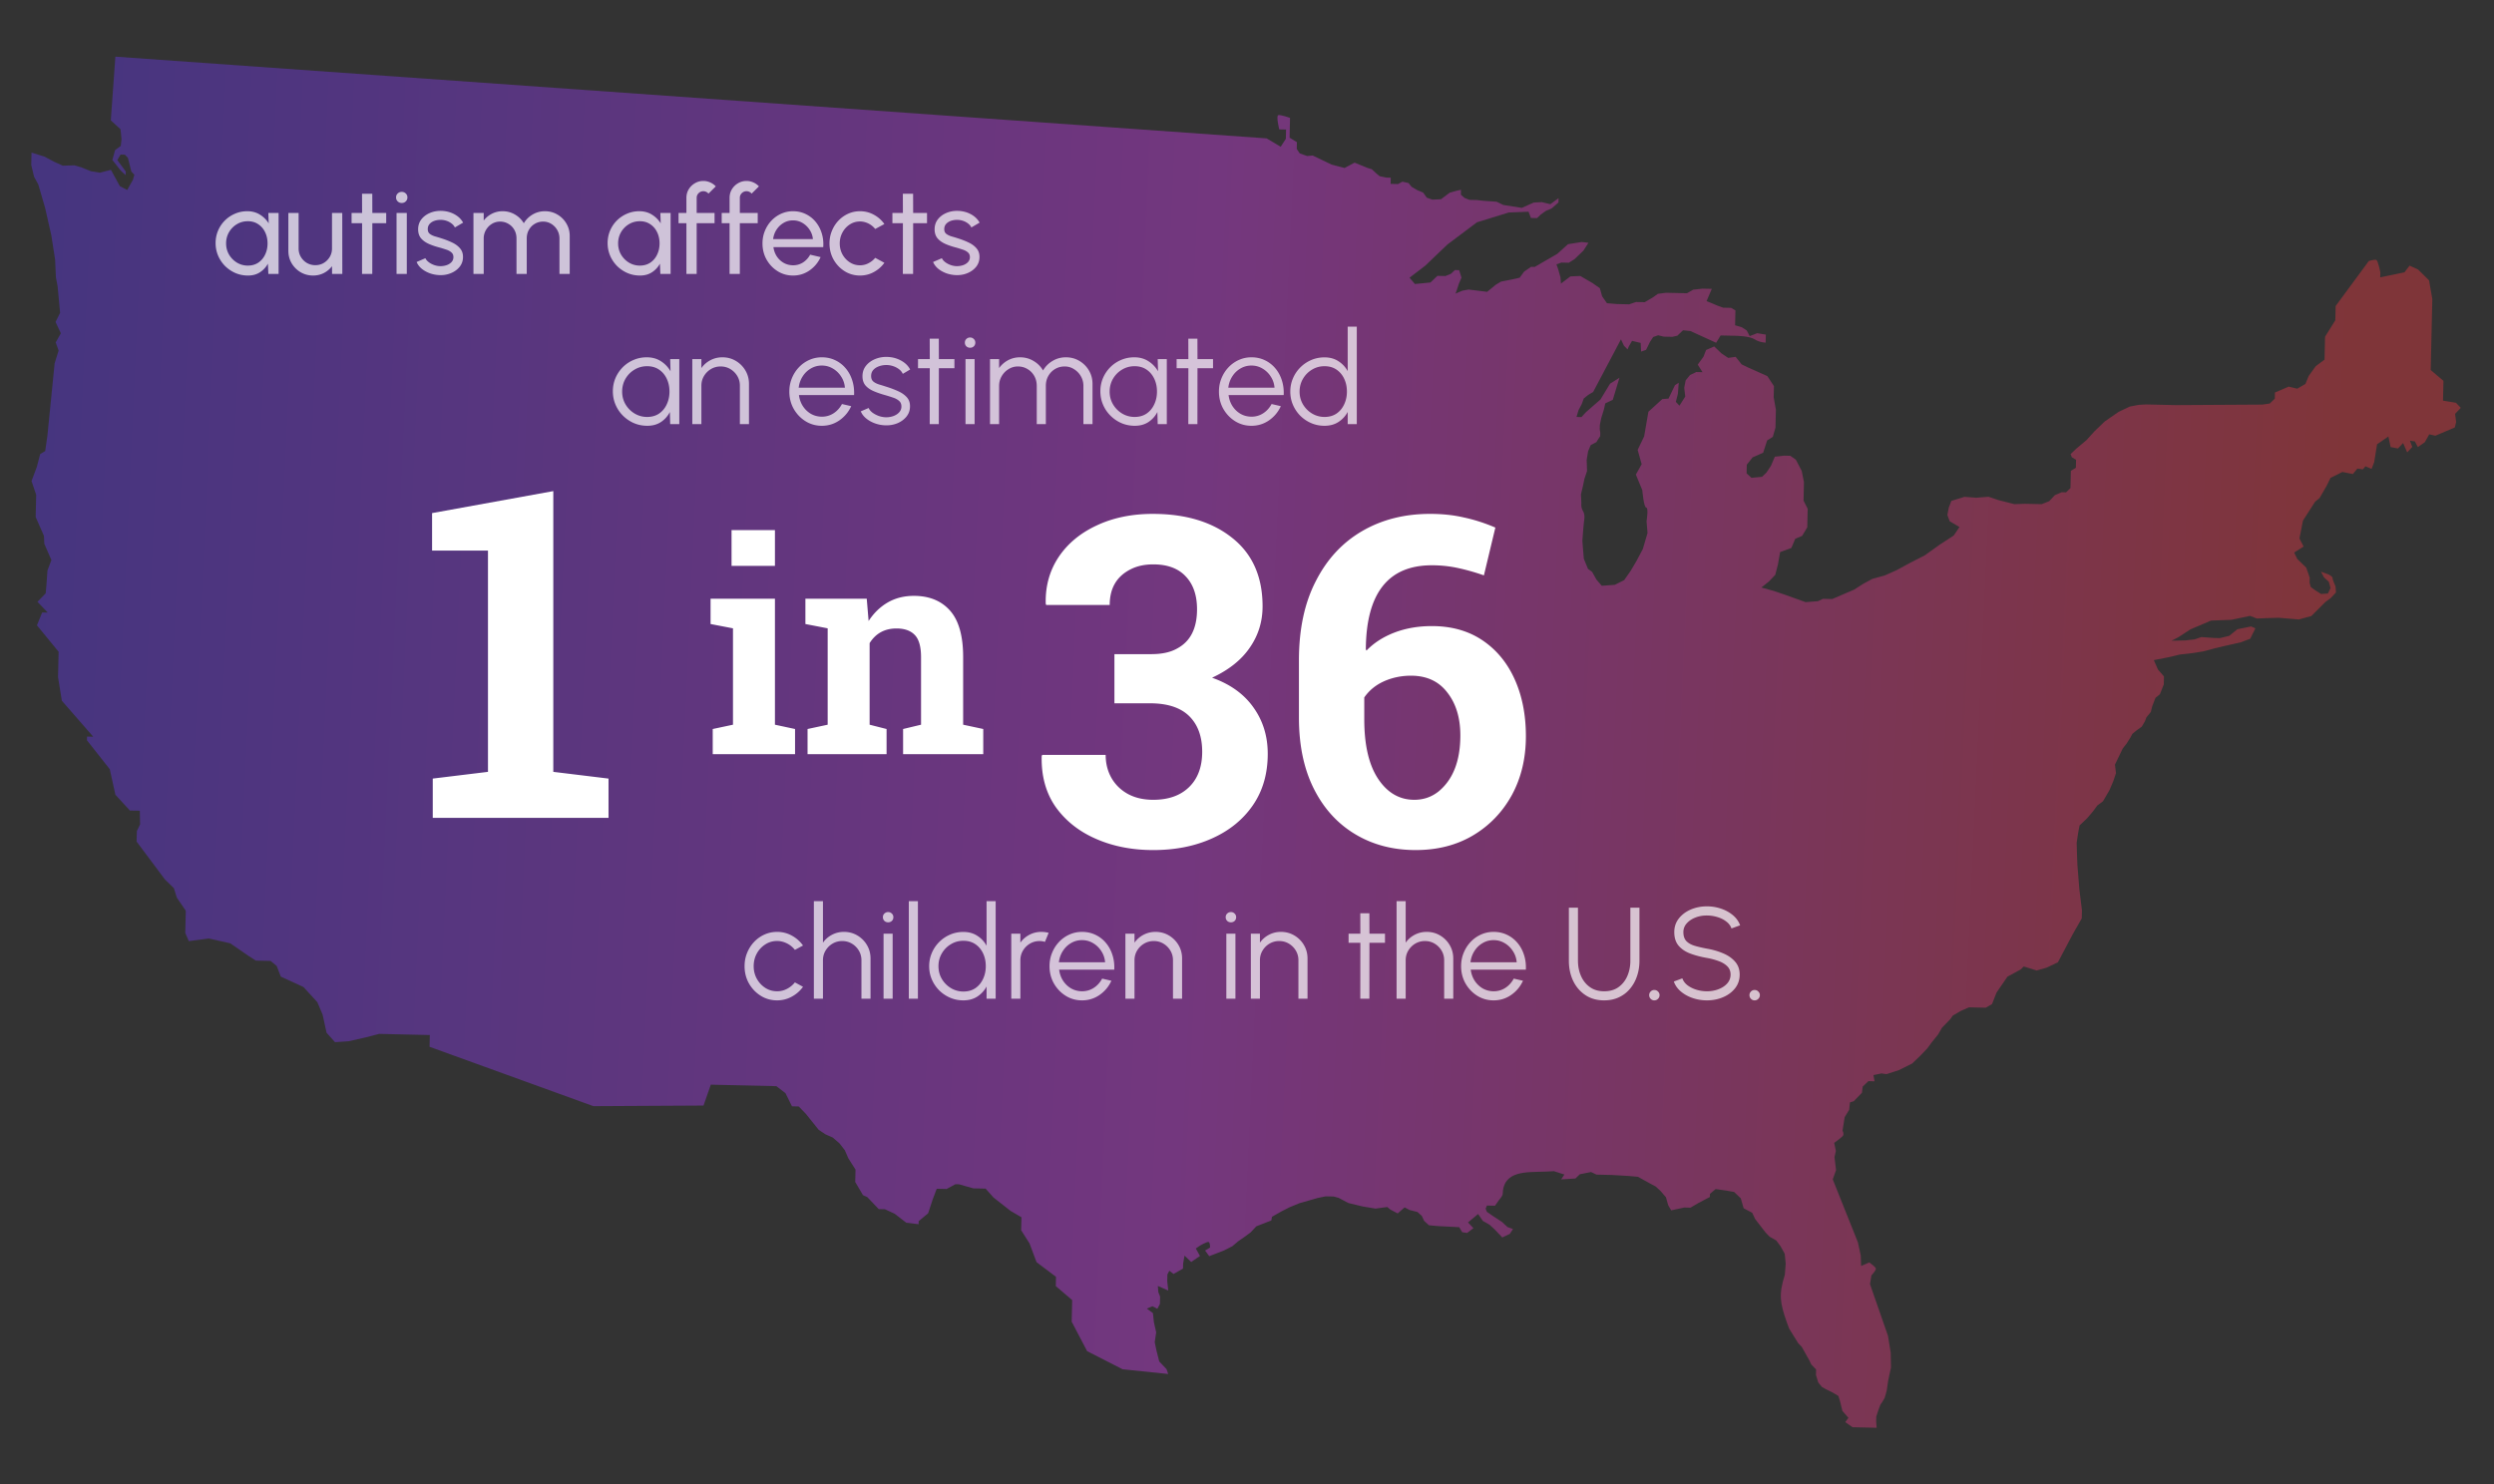 <svg xmlns="http://www.w3.org/2000/svg" width="1458" height="868" fill="none"><rect width="100%" height="100%" fill="#333333" stroke="none"/><g clip-path="url(#a)"><path fill="url(#b)" fill-opacity=".4" fill-rule="evenodd" d="m682.967 803.478-26.703-2.774-20.738-10.596-9.014-17.205.286-12.655-9.582-8.177.122-5.422-11.379-8.577-4.093-10.945-4.891-7.706.172-7.594-6.426-3.762-9.949-7.82-4.583-5.169-7.231-.163-8.265-2.357-2.169-.049-5.128 2.779-5.783-.13-2.308 6.097-2.718 8.259-5.527 4.578-.041 1.808-7.215-.888-6.752-5.218-5.729-2.659-3.614-.081-6.714-7.026-2.506-1.143-4.526-7.698.163-7.232-4.191-6.604-2.063-4.75-3.165-4.05-3.903-3.345-4.297-1.906-3.919-2.621-7.386-9.211-4.24-4.434-3.976-.09-3.805-7.684-5.334-4.099-38.319-.865-4.253 12.203-64.385.355-95.785-34.717.155-6.87-29.642-.669-7.639 1.998-10.179 2.303-7.968.542-4.94-5.536-2.294-10.543-3.089-7.305-8.118-8.863-13.246-6.089-2.392-6.203-3.549-2.973-8.676-.195-4.635-3-10.327-7.107-12.595-2.817-11.609 1.549-2.063-4.75.294-13.016-5.251-7.714-1.685-5.466-5.308-5.183-16.5-22.077.138-6.147 1.898-3.936-.182-7.965-5.784-.13-8.472-9.233-3.28-14.905-13.362-16.942.05-2.169 3.614.081-18.332-21.035-2.22-13.795.334-14.824-12.671-15.48 3.063-7.526 3.254.073-6.007-6.285 4.814-4.957.492-5.776.533-7.586 2.307-6.098-4.126-9.497-.255-4.709-4.816-10.961.294-13.017-2.712-8.019 3.079-8.25 1.979-7.551 2.932-1.745 1.289-9.012 4.208-42.23 2.34-7.545-1.701-4.739 3.014-5.36-3.106-6.582 2.653-5.365-1.457-15.589-.97-5.085-.487-10.501-2.212-14.16-3.617-15.997-4.028-13.838-2.433-4.396-1.652-6.91.163-7.231 7.542 2.34 5.72 3.023 5.011 2.284 6.876-.207 3.952 1.174 5.735 2.3 5.045.838 6.547-1.661 5.21 9.523 4.29 2.267 3.391-6.073.789-2.876-1.767-1.849-1.99-8.003L73 90.458l-2.53-.057-1.881 3.214 4.914 6.622-.05 2.169-2.834-2.596-4.922-6.26 1.576-5.753 3.31-2.458.452-3.969-.592-5.801-5.67-5.192 2.674-37.255 673.055 47.8 8.208 4.889 2.999-4.635.123-5.424-3.976-.09s-1.99-8.002-.537-8.331c1.454-.33 6.837 1.6 6.837 1.6l-.261 11.57 4.281 2.63-.09 3.977 1.75 2.572 4.305 1.544 3.261-.288 11.092 5.314 7.55 1.98 5.859-3.124 7.525 3.064 2.515.78 2.835 2.596 1.775 1.487 3.96.813 2.531.057-.082 3.616 4.335.097 2.564-1.389 3.6.805 1.758 2.21 3.212 1.882 3.581 1.527 2.104 2.942 3.23 1.158 5.071-.247 5.148-3.863 3.639-1.004 2.909-.657-.065 2.892 2.128 1.857 2.869 1.15 4.338.098 3.968.451 7.582.533 3.935 1.897 10.812 1.691 3.126-1.395 3.817-1.704 4.708-.255 5.035 1.199 4.781-3.51-.057 2.531-4.058 3.526-3.287 1.373-2.939 2.104-2.218 2.12-3.617-.081-1.364-3.649-11.582.462-18.577 5.731-17.289 12.993-12.941 12.369-9.198 7.029 3.171 3.688 9.062-.879 4.066-3.887 4.7.106 3.285-1.375 2.218-2.121 2.531.057 1.347 4.372-1.527 3.585-1.165 3.59-.773 2.154 4.017-1.718 3.631-.643 10.82 1.331 5.16-4.224 2.931-1.745 6.54-1.299 4.362-.985 2.613-3.561 4.041-2.801 2.169.049 13.194-7.66 6.276-5.648 7.984-1.266 3.968.452-2.996 4.635-5.176 4.946-3.301 2.096-4.338-.098-2.918 1.021 1.021 2.915 1.339 4.734.28 3.623 5.519-4.217 5.792-.228 7.141 4.14 4.273 2.988 1.339 4.734 2.803 4.042 5.775.493 7.231.163 4.008-1.356 5.059.114 4.766-2.787 2.942-2.104 4.716-.618 12.29.277 3.663-2.088 5.441-.599 5.42.123-3.055 7.164 2.865 1.151 3.58 1.527 3.23 1.16 4.7.106 2.5 1.502-.2 8.678 3.96 1.173 2.85 1.873 1.73 3.296 4.38-1.709 5.05.835-.11 4.701s-3.62-.082-6.47-1.954c-2.85-1.873-10.44-2.044-10.44-2.044l-9.4-.212-2.63 4.281-15.03-6.85-4.33-.46-3.329 3.182-2.906.656-5.062-.114-3.236-.795-2.917 1.018-1.873 2.853-2.275 4.649-2.917 1.021-.248-5.071-5.035-1.198-1.88 3.212-.765 1.791-2.12-2.218-1.725-3.656-16.247 30.743-2.931 1.745-2.58 2.112-1.159 3.228-1.889 3.574-1.173 3.953 2.89.065 2.596-2.834 4.428-3.878 4.058-3.528 5.636-9.277 5.503-3.492-3.908 12.932-4.387 2.071-.806 3.602-1.559 5.027-.814 3.961-.057 2.531.313 2.178-.04 1.807-2.251 3.569-3.296 1.734-1.527 3.582-.835 5.047.212 6.516-1.551 4.666-.813 3.96-1.198 5.039.248 5.071s-.419 2.52.977 4.722c1.399 2.203.593 5.804.593 5.804l-.468 4.69-.517 6.862.281 3.623.569 6.887 2.397 5.841 2.49 1.867 2.434 4.396 3.173 3.689 7.606-.553 5.487-2.769 3.739-5.343 3.383-5.711 3.777-7.151 2.743-9.342-.566-6.886s1.263-7.93-.182-7.962c-1.448-.033-2.303-10.18-2.303-10.18l-3.772-9.13 3.391-6.073-2.341-8.373 3.794-7.875 2.495-14.413 8.124-7.412 3.622-.28 3.796-7.872 2.202-1.397-.509 6.497-1.192 4.677 2.12 2.218 3.378-5.348-.61-5.08.822-4.322 2.601-3.196 3.658-1.726 3.614.082-2.795-4.404 3.361-4.628 1.535-3.944 4.748-2.064 4.25 4.075 3.92 2.621 4.35-.626 3.52 4.421 3.93 1.897 11.1 4.954 3.85 5.874-.15 6.508 1.29 7.265-.24 10.485-1.57 5.39-3.3 2.096-2.33 7.183-6.21 2.752-3.36 4.266-.11 5.063 2.84 2.597 6.16-.586 2.59-2.474 2.61-3.92 2.3-5.373 5.44-.602 3.61.082 3.21 2.242 3.46 6.59 1.3 6.541-.24 10.848 2.42 4.755-.24 10.847-3.01 4.998-4.02 1.717-2.29 5.374-6.56 2.384-1.25 7.208-1.58 6.114-3.71 3.895-4.42 3.517 7.19 1.971 6.82 2.324 11.84 4.249 7.25-.561 2.92-1.38 5.42.122 12.79-5.501 5.5-3.493 5.13-2.779 7.27-2.006 6.95-3.098 7.68-4.168 8.79-4.505 8.82-6.312 8.07-5.243 3.37-4.99-5.71-3.383-1.36-3.647.82-4.323 1.53-3.944 7.65-2.36 6.86.517 7.25-.561 5.74 1.938 9.35 2.381 6.16-.223 9.75.22 4.38-1.709 3.34-3.542 4.02-1.717 2.53.057 2.58-2.475.23-10.123 2.93-1.745.11-4.698-2.5-1.505-.68-1.824 3.33-3.179 5.9-4.933 4.82-5.316 5.91-5.656 8.08-5.605 6.58-3.106 5.09-.972 4.35-.264 17.35.391 50.64-.303 4.35-.623 2.96-2.829.08-3.614 8.04-3.439 5.03 1.201 4.77-2.788 1.91-4.66 4.11-5.694 5.15-3.863.3-13.379 6-9.63.19-8.316 19.4-26.33s3.28-1.013 4.36-.627c1.08.387 2.37 7.29 2.37 7.29l-.07 2.891 14.17-2.935 2.98-3.912 5.01 2.284 6.37 6.293 1.93 10.894-.94 41.581 7.45 6.318-.26 11.568 7.57 1.258 2.82 2.959-3.33 3.541.62 4.717-.8 3.236-11.32 4.811-3.6-.806-2.63 4.644-4.05 2.801-1.73-3.294-2.88-.427 1.36 3.647-2.97 3.191-2.4-5.482-2.97 3.19-4.32-.822-1.31-6.179-6.61 4.554-1.69 10.453-1.53 3.944-3.58-1.527-1.49 1.775-3.24-.436-2.61 3.196-6.12-1.222-6.95 3.46-2.27 4.652-4.14 7.142-2.58 2.113-7.12 11.051-2.05 10.445 2.43 4.758-5.51 3.492 1.73 3.658 5.31 5.183 2.04 5.836-.07 2.891.66 2.547 2.5 1.865 3.56 2.251 3.98-.272 1.53-3.22-1.01-3.643-2.83-2.593-1.74-3.297 4.31 1.546s2.5 1.141 2.48 2.227c-.03 1.083 1.7 4.739 1.7 4.739l.28 3.625-2.96 3.188-3.31 2.458-8.14 8.136-7.28 2.007-11.92-.994-6.87.207-5.79.232-3.95-1.535-10.9 2.284-11.94.455-12.06 5.153-6.97 4.546-4.03 2.079 7.96-.182 5.44-.599 4.01-1.359 7.59.534 3.25.073 5.45-1.323 4.79-3.871 7.99-1.628 2.51 1.141-3.03 6.081-5.47 2.047-10.18 2.303-5.45 1.323-6.19 1.669-5.81.955-7.98.904-6.91 1.655-8.35 1.62 2.41 5.479 3.52 4.059-.1 4.701-2.3 5.735-2.58 2.112-1.92 5.023-.8 3.236-2.6 3.198-.78 2.154-1.88 3.212-2.94 2.104-2.58 2.112-1.13 2.145-2.25 3.566-2.24 2.845-4.55 9.46.61 4.92-1.55 4.668-2.29 5.374-3.76 6.426-3.31 2.458-2.61 3.558-3.35 3.906-4.43 4.238-.82 4.323-.86 5.771.2 7.238.23 5.792 1.13 14.135 1.53 12.334-.11 4.701-5.27 9.285-8.69 16.443-6.58 3.109-5.82 1.677-7.55-2.341-1.84 1.767-7.69 4.168-6.36 9.263-2.69 6.81-3.66 2.088-9.76-.22-4.75 2.063-4.76 2.788-1.5 2.136-4.81 4.957-2.26 3.928-3.72 4.617-2.62 3.56-4.07 4.25-4.8 4.592-7.69 3.808-7.28 2.365-2.89-.424-4.72.977.64 3.631-3.61-.081-3.33 3.182-.44 3.607-4.81 4.957-2.19.672-.46 4.33-2.63 4.282-1.26 7.93s1.04 1.834.29 2.901c-.74 1.067-5.15 4.225-5.15 4.225l.97 4.725-.8 3.599.91 7.616-1.93 5.384 14.72 36.87 1.64 7.632.22 6.155 4.75-2.064s3.92 2.621 3.89 3.705c-.02 1.086-2.62 3.922-2.62 3.922l-.83 5.044 10.53 30.263 1.58 9.802.17 8.686-1.62 7.562-.85 5.768s-.8 3.236-1.19 4.314c-.38 1.075-2.62 4.282-2.62 4.282l-1.16 3.228-1.17 3.591-.06 2.893.28 3.623-14.1-.318-2.14-1.494-2.13-1.495 1.86-2.49-3.52-4.059-1.33-5.457-1.01-3.278s-4.28-2.629-5.36-3.016c-1.07-.386-4.28-2.267-4.28-2.267l-2.12-2.577-1.35-4.372.08-3.256-2.83-2.955-1.03-2.197-4.52-8.06-2.12-2.218-5.24-8.438-1.36-3.648c-4.04-11.559-4.83-16.257-1.18-27.882l.51-6.5-.59-5.8-2.44-4.396-2.46-3.31-3.92-2.259-2.48-2.589-5.97-7.733-1.73-3.656-5-2.645-1.68-5.825-3.89-3.705-4.69-.83-6.12-.863-3.321 2.82-.041 1.808-6.589 3.471-4.765 2.784-3.614-.081-7.634 1.636-1.742-2.932-1.339-4.733-3.17-3.689-2.836-2.596-2.86-1.514-7.501-4.148-5.416-.482-9.751-.582-9.038-.204-3.219-1.521-6.54 1.301-2.588 2.474-8.33.534 1.872-2.85-6.104-1.949-5.067.248c-10.744.429-24.576-.907-24.894 13.186-.024 1.083-2.25 3.566-2.25 3.566l-2.243 3.207-4.697-.106-.765 1.791.684 1.823 2.133 1.495 1.07.748 5.701 3.745 3.19 2.967 3.227 1.157-1.872 2.853-4.387 2.071-4.594-4.807-2.833-2.596-3.93-2.26-2.8-4.042-5.897 4.933 3.178 3.326-3.679 2.812-2.885-.427-1.742-2.935-12.282-.639-5.416-.482-2.833-2.596-1.382-2.927-2.479-2.226-4.676-1.189-2.86-1.514-4.058 3.528-4.289-2.267-1.774-1.489-6.894.931-7.565-1.258-8.274-1.995-5.718-3.021-2.876-.789-4.7-.106-4.725.977-10.556 3.019-5.841 2.401-4.757 2.425-5.494 3.131-.411 2.161-8.758 3.419-3.334 3.544-3.312 2.456-4.041 2.803-3.317 2.821-4.757 2.422-8.758 3.422-2.458-3.313 2.934-1.742s.074-3.253-1.012-3.277c-1.083-.025-4.746 2.063-4.746 2.063l-2.572 1.751 2.433 4.396-5.144 3.5-3.894-3.704-.83 4.681-.065 2.894-5.495 3.133-2.49-1.867-1.132 2.145-.09 3.977.599 5.441-6.088-2.67.28 3.623 1.026 2.556-.098 4.339-1.51 2.861-2.858-1.514-3.287 1.375 3.557 2.613.601 5.438 1.315 5.817-.852 5.771.977 4.723 1.66 6.549 4.24 4.437 1.021 2.918Z" clip-rule="evenodd"/><path fill="#fff" fill-opacity=".7" d="M558.869 160.88a19.11 19.11 0 0 1-5.638-1.071c-1.808-.666-3.402-1.558-4.782-2.676-1.356-1.142-2.344-2.451-2.962-3.926l5.139-2.212c.357.808.999 1.57 1.927 2.283.928.714 1.998 1.285 3.212 1.713 1.213.429 2.438.643 3.675.643 1.309 0 2.534-.202 3.676-.607 1.142-.404 2.07-.999 2.784-1.784.737-.809 1.106-1.773 1.106-2.891 0-1.189-.405-2.117-1.214-2.783-.785-.69-1.784-1.226-2.997-1.606a81.04 81.04 0 0 0-3.64-1.142c-2.451-.619-4.639-1.356-6.567-2.213-1.927-.88-3.449-1.986-4.567-3.319-1.095-1.356-1.642-3.081-1.642-5.174 0-2.213.607-4.128 1.82-5.746 1.237-1.617 2.855-2.867 4.853-3.747 1.999-.88 4.14-1.32 6.424-1.32 2.879 0 5.508.618 7.887 1.856 2.379 1.237 4.151 2.914 5.317 5.031l-4.818 2.82c-.404-.857-1.023-1.606-1.855-2.249a9.79 9.79 0 0 0-2.855-1.57 10.4 10.4 0 0 0-3.283-.607c-1.38-.047-2.677.131-3.89.536-1.19.404-2.153 1.023-2.891 1.855-.714.809-1.071 1.82-1.071 3.034 0 1.189.381 2.093 1.142 2.712.786.618 1.797 1.118 3.034 1.499 1.261.357 2.629.773 4.104 1.249a46.655 46.655 0 0 1 6.066 2.391c1.88.904 3.391 2.034 4.533 3.39 1.165 1.356 1.736 3.033 1.713 5.032 0 2.189-.655 4.104-1.963 5.745-1.309 1.618-3.01 2.855-5.103 3.712-2.07.856-4.295 1.237-6.674 1.142Zm-16.933-30.369h-8.101l-.035 29.691h-5.996l.036-29.691h-6.138v-5.996h6.138l-.036-11.205h5.996l.035 11.205h8.101v5.996Zm-30.281 20.269 5.353 2.891c-1.618 2.26-3.676 4.068-6.174 5.424-2.474 1.356-5.162 2.035-8.065 2.035-3.283 0-6.281-.845-8.993-2.534-2.688-1.689-4.841-3.95-6.459-6.781-1.594-2.855-2.391-6.007-2.391-9.457 0-2.617.464-5.055 1.392-7.315.927-2.284 2.2-4.283 3.818-5.996a17.935 17.935 0 0 1 5.71-4.068c2.165-.975 4.473-1.463 6.923-1.463 2.903 0 5.591.678 8.065 2.034 2.498 1.356 4.556 3.176 6.174 5.46l-5.353 2.891c-1.142-1.404-2.498-2.486-4.068-3.248-1.57-.761-3.176-1.142-4.818-1.142-2.212 0-4.223.595-6.031 1.785-1.784 1.165-3.2 2.724-4.247 4.675-1.046 1.95-1.57 4.08-1.57 6.387 0 2.308.524 4.437 1.57 6.388 1.071 1.927 2.498 3.474 4.283 4.64 1.808 1.165 3.806 1.748 5.995 1.748 1.761 0 3.414-.404 4.96-1.213a12.719 12.719 0 0 0 3.926-3.141Zm-48.057 10.35c-3.284 0-6.281-.845-8.993-2.534-2.689-1.689-4.842-3.95-6.46-6.781-1.594-2.855-2.391-6.007-2.391-9.457 0-2.617.464-5.055 1.392-7.315.928-2.284 2.201-4.283 3.819-5.996a17.92 17.92 0 0 1 5.709-4.068c2.165-.975 4.473-1.463 6.924-1.463 2.688 0 5.15.547 7.387 1.642a16.675 16.675 0 0 1 5.781 4.496c1.618 1.927 2.819 4.163 3.604 6.709.809 2.546 1.107 5.27.892 8.172h-29.12c.286 2.023.952 3.831 1.999 5.425a11.81 11.81 0 0 0 3.997 3.747c1.641.928 3.461 1.403 5.46 1.427 2.141 0 4.08-.547 5.816-1.641 1.737-1.119 3.141-2.641 4.211-4.568l6.103 1.427c-1.428 3.164-3.581 5.758-6.459 7.78-2.879 1.998-6.103 2.998-9.671 2.998Zm-11.634-21.305h23.267a11.672 11.672 0 0 0-1.927-5.46 12.633 12.633 0 0 0-4.175-3.997c-1.689-.999-3.533-1.499-5.531-1.499-1.999 0-3.831.488-5.496 1.463-1.665.976-3.045 2.296-4.14 3.961-1.07 1.642-1.736 3.486-1.998 5.532Zm-19.456-24.124v8.814h10.456v5.996h-10.456v29.691h-5.996v-29.691h-4.603v-5.996h4.603v-8.814c0-1.832.44-3.486 1.321-4.961a10.147 10.147 0 0 1 3.604-3.568c1.523-.904 3.188-1.357 4.996-1.357 1.332 0 2.629.274 3.89.821a9.563 9.563 0 0 1 3.354 2.356l-4.282 4.246a3.177 3.177 0 0 0-1.32-1.035 3.637 3.637 0 0 0-1.642-.392c-1.071 0-1.998.38-2.784 1.142-.761.761-1.141 1.677-1.141 2.748Zm-25.232 0v8.814h10.456v5.996h-10.456v29.691h-5.995v-29.691h-4.604v-5.996h4.604v-8.814c0-1.832.44-3.486 1.32-4.961a10.155 10.155 0 0 1 3.604-3.568c1.523-.904 3.188-1.357 4.997-1.357a9.68 9.68 0 0 1 3.889.821c1.261.524 2.379 1.309 3.355 2.356l-4.282 4.246a3.187 3.187 0 0 0-1.321-1.035 3.63 3.63 0 0 0-1.641-.392c-1.071 0-1.999.38-2.784 1.142-.761.761-1.142 1.677-1.142 2.748Zm-21.229 8.814h5.995v35.687h-5.995l-.25-6.031a13.65 13.65 0 0 1-4.639 5.031c-1.951 1.285-4.282 1.928-6.995 1.928-2.617 0-5.067-.488-7.351-1.464a19.946 19.946 0 0 1-6.067-4.104 19.437 19.437 0 0 1-4.068-6.066c-.975-2.284-1.463-4.747-1.463-7.387 0-2.546.476-4.949 1.427-7.209a18.361 18.361 0 0 1 3.962-5.924 18.598 18.598 0 0 1 5.924-3.997c2.236-.975 4.639-1.463 7.208-1.463 2.808 0 5.27.666 7.387 1.998a15.717 15.717 0 0 1 5.139 5.104l-.214-6.103Zm-11.991 30.798c2.356 0 4.39-.571 6.103-1.713 1.737-1.166 3.069-2.736 3.997-4.711.951-1.975 1.427-4.151 1.427-6.531 0-2.426-.476-4.615-1.427-6.566-.952-1.975-2.296-3.533-4.033-4.675-1.713-1.166-3.735-1.748-6.067-1.748-2.355 0-4.496.582-6.423 1.748a13.046 13.046 0 0 0-4.604 4.711c-1.118 1.951-1.677 4.128-1.677 6.53 0 2.403.583 4.592 1.749 6.567a13.423 13.423 0 0 0 4.639 4.675c1.927 1.142 4.032 1.713 6.316 1.713Zm-97.274 4.889v-35.687h5.995v4.461a13.711 13.711 0 0 1 4.746-3.961c1.928-.999 4.021-1.499 6.281-1.499 2.641 0 5.056.642 7.245 1.927 2.188 1.285 3.913 2.986 5.174 5.103 1.261-2.117 2.974-3.818 5.139-5.103 2.189-1.285 4.592-1.927 7.209-1.927 2.688 0 5.127.654 7.315 1.963a14.39 14.39 0 0 1 5.211 5.21c1.308 2.189 1.962 4.627 1.962 7.316v22.197h-5.995v-20.77c0-1.76-.428-3.39-1.285-4.889a10.05 10.05 0 0 0-3.461-3.604c-1.451-.904-3.057-1.356-4.818-1.356-1.76 0-3.366.428-4.818 1.284-1.451.833-2.605 1.999-3.461 3.498-.857 1.475-1.285 3.164-1.285 5.067v20.77h-5.995v-20.77c0-1.903-.428-3.592-1.285-5.067a9.145 9.145 0 0 0-3.497-3.498c-1.451-.856-3.057-1.284-4.818-1.284a9.052 9.052 0 0 0-4.818 1.356 10.05 10.05 0 0 0-3.461 3.604 9.683 9.683 0 0 0-1.285 4.889v20.77h-5.995Zm-19.854.678a19.11 19.11 0 0 1-5.638-1.071c-1.808-.666-3.402-1.558-4.782-2.676-1.356-1.142-2.343-2.451-2.962-3.926l5.139-2.212c.357.808.999 1.57 1.927 2.283.928.714 1.998 1.285 3.212 1.713 1.213.429 2.438.643 3.675.643 1.309 0 2.534-.202 3.676-.607 1.142-.404 2.07-.999 2.784-1.784.737-.809 1.106-1.773 1.106-2.891 0-1.189-.404-2.117-1.213-2.783-.785-.69-1.785-1.226-2.998-1.606a81.04 81.04 0 0 0-3.64-1.142c-2.451-.619-4.639-1.356-6.566-2.213-1.927-.88-3.45-1.986-4.568-3.319-1.095-1.356-1.642-3.081-1.642-5.174 0-2.213.607-4.128 1.82-5.746 1.237-1.617 2.855-2.867 4.854-3.747 1.998-.88 4.139-1.32 6.423-1.32 2.879 0 5.508.618 7.887 1.856 2.379 1.237 4.151 2.914 5.317 5.031l-4.818 2.82c-.404-.857-1.023-1.606-1.855-2.249a9.79 9.79 0 0 0-2.855-1.57 10.4 10.4 0 0 0-3.283-.607c-1.38-.047-2.677.131-3.89.536-1.19.404-2.153 1.023-2.891 1.855-.713.809-1.07 1.82-1.07 3.034 0 1.189.38 2.093 1.142 2.712.785.618 1.796 1.118 3.033 1.499 1.261.357 2.629.773 4.104 1.249a46.727 46.727 0 0 1 6.067 2.391c1.879.904 3.39 2.034 4.532 3.39 1.166 1.356 1.737 3.033 1.713 5.032 0 2.189-.655 4.104-1.963 5.745-1.309 1.618-3.01 2.855-5.103 3.712-2.07.856-4.294 1.237-6.674 1.142Zm-25.103-36.365h5.996v35.687h-5.996v-35.687Zm3.069-5.817c-.951 0-1.748-.309-2.391-.928-.642-.618-.963-1.391-.963-2.319 0-.928.321-1.701.963-2.32.643-.618 1.428-.928 2.356-.928.927 0 1.713.31 2.355.928.642.619.963 1.392.963 2.32 0 .928-.321 1.701-.963 2.319-.619.619-1.392.928-2.32.928Zm-9.118 11.813h-8.1l-.036 29.691h-5.995l.035-29.691h-6.138v-5.996h6.138l-.035-11.205h5.995l.036 11.205h8.1v5.996Zm-57.202 16.13v-22.126h5.995v20.805c0 1.809.44 3.45 1.321 4.925a10.039 10.039 0 0 0 3.533 3.533c1.498.857 3.14 1.285 4.924 1.285 1.808 0 3.438-.428 4.889-1.285a10.047 10.047 0 0 0 3.533-3.533c.881-1.475 1.321-3.116 1.321-4.925v-20.805h5.995l.036 35.687h-5.996l-.035-4.533c-1.261 1.666-2.855 2.998-4.782 3.997-1.927.976-4.009 1.463-6.245 1.463-2.665 0-5.104-.642-7.316-1.927a14.965 14.965 0 0 1-5.246-5.245c-1.285-2.189-1.927-4.628-1.927-7.316Zm-11.701-22.126h5.995v35.687h-5.995l-.25-6.031a13.65 13.65 0 0 1-4.639 5.031c-1.951 1.285-4.282 1.928-6.994 1.928-2.617 0-5.068-.488-7.352-1.464a19.946 19.946 0 0 1-6.067-4.104 19.437 19.437 0 0 1-4.068-6.066c-.975-2.284-1.463-4.747-1.463-7.387 0-2.546.476-4.949 1.428-7.209a18.358 18.358 0 0 1 3.961-5.924 18.598 18.598 0 0 1 5.924-3.997c2.236-.975 4.639-1.463 7.208-1.463 2.808 0 5.27.666 7.387 1.998a15.717 15.717 0 0 1 5.139 5.104l-.214-6.103Zm-11.99 30.798c2.355 0 4.389-.571 6.102-1.713 1.737-1.166 3.069-2.736 3.997-4.711.951-1.975 1.427-4.151 1.427-6.531 0-2.426-.476-4.615-1.427-6.566-.952-1.975-2.296-3.533-4.033-4.675-1.713-1.166-3.735-1.748-6.066-1.748-2.356 0-4.497.582-6.424 1.748a13.046 13.046 0 0 0-4.604 4.711c-1.118 1.951-1.677 4.128-1.677 6.53 0 2.403.583 4.592 1.749 6.567a13.432 13.432 0 0 0 4.639 4.675c1.927 1.142 4.033 1.713 6.317 1.713Z"/><path fill="#fff" d="M323.462 287.183v164.172l32.283 3.937v22.965H252.991v-22.965l32.283-3.937V321.96h-32.677v-21.916l70.865-12.861ZM508.38 423.785l9.911 2.52v14.698h-46.194v-14.698l11.759-2.52v-56.356l-13.018-2.52v-14.782h35.863l1.092 13.018c3.023-4.647 6.747-8.258 11.17-10.834 4.479-2.576 9.575-3.864 15.286-3.864 9.015 0 16.07 2.884 21.165 8.651 5.095 5.767 7.643 14.81 7.643 27.129v39.558l11.758 2.52v14.698H527.95v-14.698l10.498-2.52v-39.474c0-6.104-1.203-10.415-3.611-12.935-2.408-2.575-5.991-3.863-10.751-3.863-6.887 0-12.122 2.855-15.706 8.567v47.705Zm-80.713-92.891v-20.913h25.365v20.913h-25.365Zm25.365 19.233v73.658l11.758 2.52v14.698h-48.125v-14.698l11.842-2.52v-56.356l-13.102-2.52v-14.782h37.627Zm374.576 146.964c-13.298 0-25.109-3.106-35.432-9.317-10.324-6.212-18.373-15.092-24.147-26.641-5.774-11.548-8.661-25.371-8.661-41.469v-33.595c0-18.11 3.28-33.508 9.842-46.194 6.474-12.773 15.485-22.528 27.034-29.265 11.548-6.736 24.803-10.105 39.763-10.105 7.174 0 13.779.7 19.816 2.1 6.124 1.312 12.248 3.281 18.373 5.906l-6.693 27.952a129.769 129.769 0 0 0-14.698-4.199c-5.075-1.138-10.324-1.706-15.748-1.706-25.547 0-38.407 16.404-38.582 49.212l.393.656c4.287-4.462 9.712-7.962 16.273-10.499 6.649-2.537 13.955-3.806 21.916-3.806 11.461 0 21.303 2.756 29.527 8.268 8.224 5.512 14.523 13.123 18.898 22.834 4.374 9.712 6.561 20.823 6.561 33.333 0 12.774-2.712 24.191-8.136 34.252-5.512 10.061-13.123 17.979-22.835 23.753-9.623 5.687-20.778 8.53-33.464 8.53Zm-.787-29.396c5.424 0 10.192-1.662 14.304-4.987 8.399-6.999 12.598-17.891 12.598-32.677 0-10.236-2.537-18.591-7.611-25.065-4.987-6.561-12.073-9.842-21.26-9.842-3.849 0-7.567.525-11.154 1.575-7.087 2.099-12.467 5.817-16.142 11.154v12.73c0 15.135 2.712 26.771 8.136 34.908 5.425 8.136 12.468 12.204 21.129 12.204Zm-152.623 29.396c-12.248 0-23.316-2.143-33.202-6.43-9.973-4.287-17.891-10.499-23.753-18.635-5.774-8.224-8.53-18.154-8.267-29.79l.262-.787h37.139c0 4.986 1.137 9.492 3.412 13.517 2.274 3.937 5.468 7.042 9.58 9.317 4.199 2.275 9.142 3.412 14.829 3.412 8.836 0 15.792-2.45 20.866-7.349 5.162-4.987 7.743-11.898 7.743-20.735 0-8.923-2.538-15.879-7.612-20.865-5.074-4.987-12.729-7.481-22.966-7.481h-20.734v-28.74h21.522c6.212 0 11.242-1.093 15.092-3.28 7.786-4.112 11.679-11.767 11.679-22.966 0-8.136-2.187-14.523-6.561-19.16-4.375-4.724-10.718-7.086-19.029-7.086-5.074 0-9.493.962-13.254 2.887-8.137 4.112-12.205 11.067-12.205 20.866H611.6l-.262-.788c-.263-10.148 2.231-19.203 7.48-27.165 5.249-7.874 12.642-14.042 22.178-18.504 9.624-4.549 20.604-6.824 32.939-6.824 19.335 0 34.864 4.725 46.588 14.173 11.723 9.362 17.585 22.66 17.585 39.895 0 8.924-2.493 16.973-7.48 24.147-4.9 7.174-12.249 13.035-22.047 17.585 10.586 3.762 18.635 9.536 24.146 17.322 5.6 7.787 8.399 16.842 8.399 27.166 0 11.635-2.887 21.653-8.661 30.052-5.774 8.398-13.736 14.873-23.884 19.422-10.061 4.549-21.522 6.824-34.383 6.824Z"/><path fill="#fff" fill-opacity=".7" d="M391.796 210h5.32v38h-5.32l-.19-7.068a15.463 15.463 0 0 1-5.206 5.852c-2.229 1.469-4.889 2.204-7.98 2.204-2.787 0-5.396-.519-7.828-1.558a20.77 20.77 0 0 1-6.422-4.37 20.24 20.24 0 0 1-4.332-6.422c-1.039-2.432-1.558-5.041-1.558-7.828 0-2.736.507-5.307 1.52-7.714a20.538 20.538 0 0 1 4.256-6.346 19.803 19.803 0 0 1 6.308-4.256c2.407-1.039 4.978-1.558 7.714-1.558 3.167 0 5.928.76 8.284 2.28a16.706 16.706 0 0 1 5.624 5.89l-.19-7.106Zm-13.49 33.82c2.711 0 5.041-.659 6.992-1.976 1.951-1.343 3.445-3.141 4.484-5.396 1.064-2.255 1.596-4.737 1.596-7.448 0-2.787-.532-5.295-1.596-7.524-1.064-2.255-2.571-4.041-4.522-5.358-1.951-1.317-4.269-1.976-6.954-1.976-2.685 0-5.143.671-7.372 2.014-2.204 1.317-3.965 3.103-5.282 5.358-1.292 2.255-1.938 4.75-1.938 7.486 0 2.761.671 5.269 2.014 7.524 1.343 2.229 3.116 4.003 5.32 5.32 2.229 1.317 4.649 1.976 7.258 1.976Zm59.55-19.342V248h-5.32v-22.458c0-2.077-.507-3.965-1.52-5.662a11.575 11.575 0 0 0-4.066-4.066c-1.697-1.013-3.585-1.52-5.662-1.52-2.052 0-3.939.507-5.662 1.52a11.575 11.575 0 0 0-4.066 4.066c-1.013 1.697-1.52 3.585-1.52 5.662V248h-5.32v-38h5.32v5.244c1.343-1.925 3.091-3.458 5.244-4.598 2.153-1.14 4.497-1.71 7.03-1.71 2.863 0 5.472.697 7.828 2.09a15.738 15.738 0 0 1 5.624 5.624c1.393 2.356 2.09 4.965 2.09 7.828Zm42.588 24.51c-3.496 0-6.688-.899-9.576-2.698-2.863-1.799-5.155-4.205-6.878-7.22-1.697-3.04-2.546-6.397-2.546-10.07 0-2.787.494-5.383 1.482-7.79.988-2.432 2.343-4.56 4.066-6.384a19.085 19.085 0 0 1 6.08-4.332c2.305-1.039 4.763-1.558 7.372-1.558 2.812 0 5.396.557 7.752 1.672a17.863 17.863 0 0 1 6.118 4.674c1.723 2.001 3.015 4.345 3.876 7.03.887 2.685 1.254 5.586 1.102 8.702h-32.224c.304 2.407 1.064 4.56 2.28 6.46 1.241 1.9 2.812 3.407 4.712 4.522 1.925 1.089 4.053 1.647 6.384 1.672 2.533 0 4.813-.659 6.84-1.976 2.052-1.317 3.699-3.129 4.94-5.434l5.396 1.254c-1.52 3.369-3.813 6.131-6.878 8.284-3.065 2.128-6.498 3.192-10.298 3.192Zm-13.528-22.268h27.018c-.177-2.356-.899-4.509-2.166-6.46a14.07 14.07 0 0 0-4.826-4.712c-1.976-1.191-4.142-1.786-6.498-1.786s-4.509.583-6.46 1.748c-1.951 1.14-3.547 2.698-4.788 4.674-1.241 1.951-2.001 4.129-2.28 6.536Zm50.706 22.002a19.296 19.296 0 0 1-6.08-1.14c-1.976-.709-3.698-1.672-5.168-2.888-1.469-1.216-2.52-2.597-3.154-4.142l4.598-1.976c.406.988 1.153 1.9 2.242 2.736 1.115.811 2.382 1.469 3.8 1.976 1.419.481 2.825.722 4.218.722 1.546 0 2.99-.253 4.332-.76 1.343-.507 2.432-1.229 3.268-2.166a4.908 4.908 0 0 0 1.292-3.382c0-1.393-.456-2.483-1.368-3.268-.912-.811-2.064-1.444-3.458-1.9a95.337 95.337 0 0 0-4.294-1.368c-2.685-.735-5.054-1.545-7.106-2.432-2.052-.887-3.66-2.014-4.826-3.382-1.14-1.393-1.71-3.179-1.71-5.358 0-2.305.646-4.294 1.938-5.966 1.318-1.697 3.028-3.002 5.13-3.914 2.128-.937 4.396-1.406 6.802-1.406 3.091 0 5.903.671 8.436 2.014 2.559 1.343 4.408 3.129 5.548 5.358l-4.294 2.546c-.456-1.039-1.178-1.938-2.166-2.698a11.651 11.651 0 0 0-3.382-1.786 12.238 12.238 0 0 0-3.8-.684c-1.621-.025-3.128.215-4.522.722-1.393.481-2.52 1.203-3.382 2.166-.836.963-1.254 2.141-1.254 3.534 0 1.393.418 2.457 1.254 3.192.836.709 1.964 1.292 3.382 1.748 1.444.431 3.066.937 4.864 1.52a55.935 55.935 0 0 1 6.498 2.508c2.027.937 3.661 2.103 4.902 3.496 1.242 1.393 1.85 3.154 1.824 5.282 0 2.28-.684 4.269-2.052 5.966-1.368 1.697-3.141 3.002-5.32 3.914-2.178.887-4.509 1.292-6.992 1.216Zm40.333-33.402h-9.082l-.038 32.68h-5.32l.038-32.68h-6.878V210h6.878l-.038-11.932h5.32l.038 11.932h9.082v5.32Zm6.484-5.32h5.32v38h-5.32v-38Zm2.698-6.65c-.861 0-1.596-.279-2.204-.836-.583-.583-.874-1.305-.874-2.166s.291-1.571.874-2.128c.608-.583 1.343-.874 2.204-.874.836 0 1.545.291 2.128.874.608.557.912 1.267.912 2.128 0 .861-.291 1.583-.874 2.166-.583.557-1.305.836-2.166.836ZM578.763 248v-38h5.32v5.244c1.368-1.925 3.116-3.458 5.244-4.598 2.128-1.14 4.459-1.71 6.992-1.71 2.863 0 5.485.709 7.866 2.128 2.381 1.393 4.243 3.255 5.586 5.586 1.343-2.331 3.192-4.193 5.548-5.586 2.356-1.419 4.965-2.128 7.828-2.128 2.863 0 5.472.697 7.828 2.09a15.738 15.738 0 0 1 5.624 5.624c1.393 2.356 2.09 4.965 2.09 7.828V248h-5.32v-22.344c0-2.027-.494-3.901-1.482-5.624a11.581 11.581 0 0 0-3.99-4.142c-1.647-1.064-3.483-1.596-5.51-1.596-2.027 0-3.876.494-5.548 1.482-1.647.963-2.964 2.305-3.952 4.028-.988 1.697-1.482 3.648-1.482 5.852V248h-5.32v-22.344c0-2.204-.494-4.155-1.482-5.852-.988-1.723-2.318-3.065-3.99-4.028-1.672-.988-3.521-1.482-5.548-1.482a10.06 10.06 0 0 0-5.51 1.596 11.581 11.581 0 0 0-3.99 4.142c-.988 1.723-1.482 3.597-1.482 5.624V248h-5.32Zm98.033-38h5.32v38h-5.32l-.19-7.068a15.463 15.463 0 0 1-5.206 5.852c-2.229 1.469-4.889 2.204-7.98 2.204-2.787 0-5.396-.519-7.828-1.558a20.77 20.77 0 0 1-6.422-4.37 20.24 20.24 0 0 1-4.332-6.422c-1.039-2.432-1.558-5.041-1.558-7.828 0-2.736.507-5.307 1.52-7.714a20.538 20.538 0 0 1 4.256-6.346 19.803 19.803 0 0 1 6.308-4.256c2.407-1.039 4.978-1.558 7.714-1.558 3.167 0 5.928.76 8.284 2.28a16.706 16.706 0 0 1 5.624 5.89l-.19-7.106Zm-13.49 33.82c2.711 0 5.041-.659 6.992-1.976 1.951-1.343 3.445-3.141 4.484-5.396 1.064-2.255 1.596-4.737 1.596-7.448 0-2.787-.532-5.295-1.596-7.524-1.064-2.255-2.571-4.041-4.522-5.358-1.951-1.317-4.269-1.976-6.954-1.976-2.685 0-5.143.671-7.372 2.014-2.204 1.317-3.965 3.103-5.282 5.358-1.292 2.255-1.938 4.75-1.938 7.486 0 2.761.671 5.269 2.014 7.524 1.343 2.229 3.116 4.003 5.32 5.32 2.229 1.317 4.649 1.976 7.258 1.976Zm45.832-28.5h-9.082l-.038 32.68h-5.32l.038-32.68h-6.878V210h6.878l-.038-11.932h5.32l.038 11.932h9.082v5.32Zm22.462 33.668c-3.496 0-6.688-.899-9.576-2.698-2.862-1.799-5.155-4.205-6.878-7.22-1.697-3.04-2.546-6.397-2.546-10.07 0-2.787.494-5.383 1.482-7.79.988-2.432 2.344-4.56 4.066-6.384a19.085 19.085 0 0 1 6.08-4.332c2.306-1.039 4.763-1.558 7.372-1.558 2.812 0 5.396.557 7.752 1.672a17.853 17.853 0 0 1 6.118 4.674c1.723 2.001 3.015 4.345 3.876 7.03.887 2.685 1.254 5.586 1.102 8.702h-32.224c.304 2.407 1.064 4.56 2.28 6.46 1.242 1.9 2.812 3.407 4.712 4.522 1.926 1.089 4.054 1.647 6.384 1.672 2.534 0 4.814-.659 6.84-1.976 2.052-1.317 3.699-3.129 4.94-5.434l5.396 1.254c-1.52 3.369-3.812 6.131-6.878 8.284-3.065 2.128-6.498 3.192-10.298 3.192Zm-13.528-22.268h27.018c-.177-2.356-.899-4.509-2.166-6.46a14.07 14.07 0 0 0-4.826-4.712c-1.976-1.191-4.142-1.786-6.498-1.786s-4.509.583-6.46 1.748c-1.95 1.14-3.546 2.698-4.788 4.674-1.241 1.951-2.001 4.129-2.28 6.536ZM787.865 191h5.32v57h-5.32v-7.106a15.97 15.97 0 0 1-5.434 5.89c-2.28 1.469-4.99 2.204-8.132 2.204-2.761 0-5.345-.519-7.752-1.558a20.698 20.698 0 0 1-6.384-4.294 20.674 20.674 0 0 1-4.294-6.384c-1.038-2.407-1.558-4.991-1.558-7.752s.52-5.345 1.558-7.752a20.101 20.101 0 0 1 4.294-6.384 20.38 20.38 0 0 1 6.384-4.332c2.407-1.039 4.991-1.558 7.752-1.558 3.142 0 5.852.747 8.132 2.242a15.743 15.743 0 0 1 5.434 5.814V191Zm-13.528 52.82c2.711 0 5.042-.659 6.992-1.976 1.951-1.343 3.446-3.141 4.484-5.396 1.064-2.255 1.596-4.737 1.596-7.448 0-2.787-.532-5.295-1.596-7.524-1.064-2.255-2.571-4.041-4.522-5.358-1.95-1.317-4.268-1.976-6.954-1.976-2.685 0-5.13.671-7.334 2.014-2.204 1.317-3.964 3.103-5.282 5.358-1.317 2.255-1.976 4.75-1.976 7.486 0 2.761.672 5.269 2.014 7.524 1.343 2.229 3.116 4.003 5.32 5.32a14.021 14.021 0 0 0 7.258 1.976ZM464.692 574.462l4.75 2.584c-1.723 2.407-3.914 4.332-6.574 5.776-2.635 1.444-5.497 2.166-8.588 2.166-3.496 0-6.688-.899-9.576-2.698-2.863-1.799-5.155-4.205-6.878-7.22-1.697-3.04-2.546-6.397-2.546-10.07 0-2.787.494-5.383 1.482-7.79.988-2.432 2.343-4.56 4.066-6.384a19.085 19.085 0 0 1 6.08-4.332c2.305-1.039 4.763-1.558 7.372-1.558 3.091 0 5.953.722 8.588 2.166 2.66 1.444 4.851 3.382 6.574 5.814l-4.75 2.546c-1.317-1.672-2.901-2.951-4.75-3.838-1.849-.912-3.737-1.368-5.662-1.368-2.559 0-4.877.684-6.954 2.052-2.077 1.343-3.724 3.129-4.94 5.358-1.191 2.229-1.786 4.674-1.786 7.334 0 2.66.608 5.105 1.824 7.334 1.241 2.229 2.901 4.015 4.978 5.358 2.077 1.317 4.37 1.976 6.878 1.976a12.35 12.35 0 0 0 5.852-1.444c1.824-.963 3.344-2.217 4.56-3.762Zm44.227-13.984V584h-5.32v-22.458c0-2.077-.507-3.965-1.52-5.662a11.583 11.583 0 0 0-4.066-4.066c-1.698-1.013-3.585-1.52-5.662-1.52-2.052 0-3.94.507-5.662 1.52a11.567 11.567 0 0 0-4.066 4.066c-1.014 1.697-1.52 3.585-1.52 5.662V584h-5.32v-57h5.32v24.244c1.342-1.925 3.09-3.458 5.244-4.598 2.153-1.14 4.496-1.71 7.03-1.71 2.862 0 5.472.697 7.828 2.09a15.746 15.746 0 0 1 5.624 5.624c1.393 2.356 2.09 4.965 2.09 7.828Zm7.61-14.478h5.32v38h-5.32v-38Zm2.698-6.65c-.862 0-1.596-.279-2.204-.836-.583-.583-.874-1.305-.874-2.166s.291-1.571.874-2.128c.608-.583 1.342-.874 2.204-.874.836 0 1.545.291 2.128.874.608.557.912 1.267.912 2.128 0 .861-.292 1.583-.874 2.166-.583.557-1.305.836-2.166.836ZM531.298 584v-57h5.32v57h-5.32Zm45.45-57h5.32v57h-5.32v-7.106a15.978 15.978 0 0 1-5.434 5.89c-2.28 1.469-4.991 2.204-8.132 2.204-2.761 0-5.345-.519-7.752-1.558a20.674 20.674 0 0 1-6.384-4.294 20.674 20.674 0 0 1-4.294-6.384c-1.039-2.407-1.558-4.991-1.558-7.752s.519-5.345 1.558-7.752a20.101 20.101 0 0 1 4.294-6.384 20.356 20.356 0 0 1 6.384-4.332c2.407-1.039 4.991-1.558 7.752-1.558 3.141 0 5.852.747 8.132 2.242a15.751 15.751 0 0 1 5.434 5.814V527Zm-13.528 52.82c2.711 0 5.041-.659 6.992-1.976 1.951-1.343 3.445-3.141 4.484-5.396 1.064-2.255 1.596-4.737 1.596-7.448 0-2.787-.532-5.295-1.596-7.524-1.064-2.255-2.571-4.041-4.522-5.358-1.951-1.317-4.269-1.976-6.954-1.976-2.685 0-5.13.671-7.334 2.014-2.204 1.317-3.965 3.103-5.282 5.358-1.317 2.255-1.976 4.75-1.976 7.486 0 2.761.671 5.269 2.014 7.524 1.343 2.229 3.116 4.003 5.32 5.32 2.229 1.317 4.649 1.976 7.258 1.976Zm27.973 4.18v-38h5.32v5.244c1.342-1.925 3.09-3.458 5.244-4.598 2.153-1.14 4.496-1.71 7.03-1.71 1.469 0 2.888.19 4.256.57l-2.166 5.282a10.521 10.521 0 0 0-3.116-.494c-2.052 0-3.94.507-5.662 1.52a11.567 11.567 0 0 0-4.066 4.066c-1.014 1.697-1.52 3.585-1.52 5.662V584h-5.32Zm41.36.988c-3.496 0-6.688-.899-9.576-2.698-2.862-1.799-5.155-4.205-6.878-7.22-1.697-3.04-2.546-6.397-2.546-10.07 0-2.787.494-5.383 1.482-7.79.988-2.432 2.344-4.56 4.066-6.384a19.085 19.085 0 0 1 6.08-4.332c2.306-1.039 4.763-1.558 7.372-1.558 2.812 0 5.396.557 7.752 1.672a17.853 17.853 0 0 1 6.118 4.674c1.723 2.001 3.015 4.345 3.876 7.03.887 2.685 1.254 5.586 1.102 8.702h-32.224c.304 2.407 1.064 4.56 2.28 6.46 1.242 1.9 2.812 3.407 4.712 4.522 1.926 1.089 4.054 1.647 6.384 1.672 2.534 0 4.814-.659 6.84-1.976 2.052-1.317 3.699-3.129 4.94-5.434l5.396 1.254c-1.52 3.369-3.812 6.131-6.878 8.284-3.065 2.128-6.498 3.192-10.298 3.192Zm-13.528-22.268h27.018c-.177-2.356-.899-4.509-2.166-6.46a14.07 14.07 0 0 0-4.826-4.712c-1.976-1.191-4.142-1.786-6.498-1.786s-4.509.583-6.46 1.748c-1.95 1.14-3.546 2.698-4.788 4.674-1.241 1.951-2.001 4.129-2.28 6.536Zm72.026-2.242V584h-5.32v-22.458c0-2.077-.506-3.965-1.52-5.662a11.567 11.567 0 0 0-4.066-4.066c-1.697-1.013-3.584-1.52-5.662-1.52-2.052 0-3.939.507-5.662 1.52a11.583 11.583 0 0 0-4.066 4.066c-1.013 1.697-1.52 3.585-1.52 5.662V584h-5.32v-38h5.32v5.244c1.343-1.925 3.091-3.458 5.244-4.598 2.154-1.14 4.497-1.71 7.03-1.71 2.863 0 5.472.697 7.828 2.09a15.738 15.738 0 0 1 5.624 5.624c1.394 2.356 2.09 4.965 2.09 7.828ZM716.919 546h5.32v38h-5.32v-38Zm2.698-6.65c-.861 0-1.596-.279-2.204-.836-.582-.583-.874-1.305-.874-2.166s.292-1.571.874-2.128c.608-.583 1.343-.874 2.204-.874.836 0 1.546.291 2.128.874.608.557.912 1.267.912 2.128 0 .861-.291 1.583-.874 2.166-.582.557-1.304.836-2.166.836Zm44.763 21.128V584h-5.32v-22.458c0-2.077-.507-3.965-1.52-5.662a11.583 11.583 0 0 0-4.066-4.066c-1.698-1.013-3.585-1.52-5.662-1.52-2.052 0-3.94.507-5.662 1.52a11.567 11.567 0 0 0-4.066 4.066c-1.014 1.697-1.52 3.585-1.52 5.662V584h-5.32v-38h5.32v5.244c1.342-1.925 3.09-3.458 5.244-4.598 2.153-1.14 4.496-1.71 7.03-1.71 2.862 0 5.472.697 7.828 2.09a15.746 15.746 0 0 1 5.624 5.624c1.393 2.356 2.09 4.965 2.09 7.828Zm45.286-9.158h-9.082l-.038 32.68h-5.32l.038-32.68h-6.878V546h6.878l-.038-11.932h5.32l.038 11.932h9.082v5.32Zm39.917 9.158V584h-5.32v-22.458c0-2.077-.507-3.965-1.52-5.662a11.583 11.583 0 0 0-4.066-4.066c-1.698-1.013-3.585-1.52-5.662-1.52-2.052 0-3.94.507-5.662 1.52a11.567 11.567 0 0 0-4.066 4.066c-1.014 1.697-1.52 3.585-1.52 5.662V584h-5.32v-57h5.32v24.244c1.342-1.925 3.09-3.458 5.244-4.598 2.153-1.14 4.496-1.71 7.03-1.71 2.862 0 5.472.697 7.828 2.09a15.746 15.746 0 0 1 5.624 5.624c1.393 2.356 2.09 4.965 2.09 7.828Zm23.588 24.51c-3.496 0-6.688-.899-9.576-2.698-2.863-1.799-5.156-4.205-6.878-7.22-1.698-3.04-2.546-6.397-2.546-10.07 0-2.787.494-5.383 1.482-7.79.988-2.432 2.343-4.56 4.066-6.384a19.074 19.074 0 0 1 6.08-4.332c2.305-1.039 4.762-1.558 7.372-1.558 2.812 0 5.396.557 7.752 1.672a17.872 17.872 0 0 1 6.118 4.674c1.722 2.001 3.014 4.345 3.876 7.03.886 2.685 1.254 5.586 1.102 8.702h-32.224c.304 2.407 1.064 4.56 2.28 6.46 1.241 1.9 2.812 3.407 4.712 4.522 1.925 1.089 4.053 1.647 6.384 1.672 2.533 0 4.813-.659 6.84-1.976 2.052-1.317 3.698-3.129 4.94-5.434l5.396 1.254c-1.52 3.369-3.813 6.131-6.878 8.284-3.066 2.128-6.498 3.192-10.298 3.192Zm-13.528-22.268h27.018c-.178-2.356-.9-4.509-2.166-6.46-1.242-1.976-2.85-3.547-4.826-4.712-1.976-1.191-4.142-1.786-6.498-1.786s-4.51.583-6.46 1.748c-1.951 1.14-3.547 2.698-4.788 4.674-1.242 1.951-2.002 4.129-2.28 6.536Zm78.153 22.268c-4.256 0-7.93-1.039-11.02-3.116-3.091-2.077-5.472-4.864-7.144-8.36-1.647-3.521-2.47-7.423-2.47-11.704V530.8h5.32v31.008c0 3.243.595 6.219 1.786 8.93 1.19 2.711 2.926 4.877 5.206 6.498 2.28 1.621 5.054 2.432 8.322 2.432 3.344 0 6.143-.811 8.398-2.432 2.28-1.647 4.002-3.825 5.168-6.536 1.165-2.711 1.748-5.675 1.748-8.892V530.8h5.32v31.008c0 3.217-.482 6.232-1.444 9.044-.938 2.787-2.306 5.244-4.104 7.372-1.774 2.128-3.94 3.787-6.498 4.978-2.534 1.191-5.396 1.786-8.588 1.786Zm29.312 0a2.837 2.837 0 0 1-2.128-.912c-.582-.583-.874-1.305-.874-2.166 0-.811.292-1.507.874-2.09a2.837 2.837 0 0 1 2.128-.912c.862 0 1.584.304 2.166.912.608.583.912 1.279.912 2.09 0 .861-.304 1.583-.912 2.166-.582.608-1.304.912-2.166.912Zm30.757 0c-2.838 0-5.586-.443-8.246-1.33-2.635-.887-4.94-2.153-6.916-3.8-1.976-1.647-3.37-3.61-4.18-5.89l4.978-1.862c.557 1.571 1.57 2.926 3.04 4.066 1.494 1.115 3.23 1.976 5.206 2.584a20.93 20.93 0 0 0 6.118.912c2.435 0 4.695-.405 6.805-1.216 2.1-.811 3.8-1.938 5.09-3.382 1.29-1.469 1.94-3.192 1.94-5.168 0-2.001-.67-3.648-2.02-4.94-1.34-1.292-3.08-2.305-5.2-3.04a39.772 39.772 0 0 0-6.615-1.748c-3.623-.633-6.878-1.495-9.766-2.584-2.863-1.089-5.13-2.622-6.802-4.598-1.672-2.001-2.508-4.636-2.508-7.904 0-3.065.886-5.725 2.66-7.98 1.773-2.255 4.104-4.003 6.992-5.244 2.913-1.241 6.054-1.862 9.424-1.862 2.765 0 5.455.431 8.095 1.292 2.63.861 4.95 2.115 6.95 3.762 2.03 1.647 3.49 3.661 4.37 6.042l-5.05 1.824c-.56-1.596-1.58-2.951-3.08-4.066-1.47-1.14-3.19-2.001-5.17-2.584a20.64 20.64 0 0 0-6.115-.912c-2.407-.025-4.662.38-6.764 1.216-2.078.811-3.762 1.951-5.054 3.42-1.292 1.444-1.938 3.141-1.938 5.092 0 2.28.595 4.041 1.786 5.282 1.216 1.216 2.862 2.128 4.94 2.736 2.077.608 4.42 1.153 7.03 1.634 3.395.583 6.545 1.495 9.465 2.736 2.91 1.216 5.25 2.85 7.03 4.902 1.77 2.027 2.66 4.535 2.66 7.524 0 3.04-.89 5.7-2.66 7.98-1.78 2.255-4.12 4.003-7.03 5.244-2.89 1.241-6.05 1.862-9.465 1.862Zm27.875 0c-.83 0-1.54-.304-2.13-.912-.58-.583-.87-1.305-.87-2.166 0-.811.29-1.507.87-2.09.59-.608 1.3-.912 2.13-.912.86 0 1.58.304 2.17.912.61.583.91 1.279.91 2.09 0 .861-.3 1.583-.91 2.166-.59.608-1.31.912-2.17.912Z"/></g><defs><linearGradient id="b" x1="23.985" x2="1435.29" y1="199.928" y2="264.573" gradientUnits="userSpaceOnUse"><stop stop-color="#6137F0"/><stop offset=".485" stop-color="#D33BED"/><stop offset=".955" stop-color="#F13741"/></linearGradient><clipPath id="a"><path fill="#fff" d="M18.835.57 1457.22 33.028l-18.835 834.642L0 835.211z"/></clipPath></defs></svg>